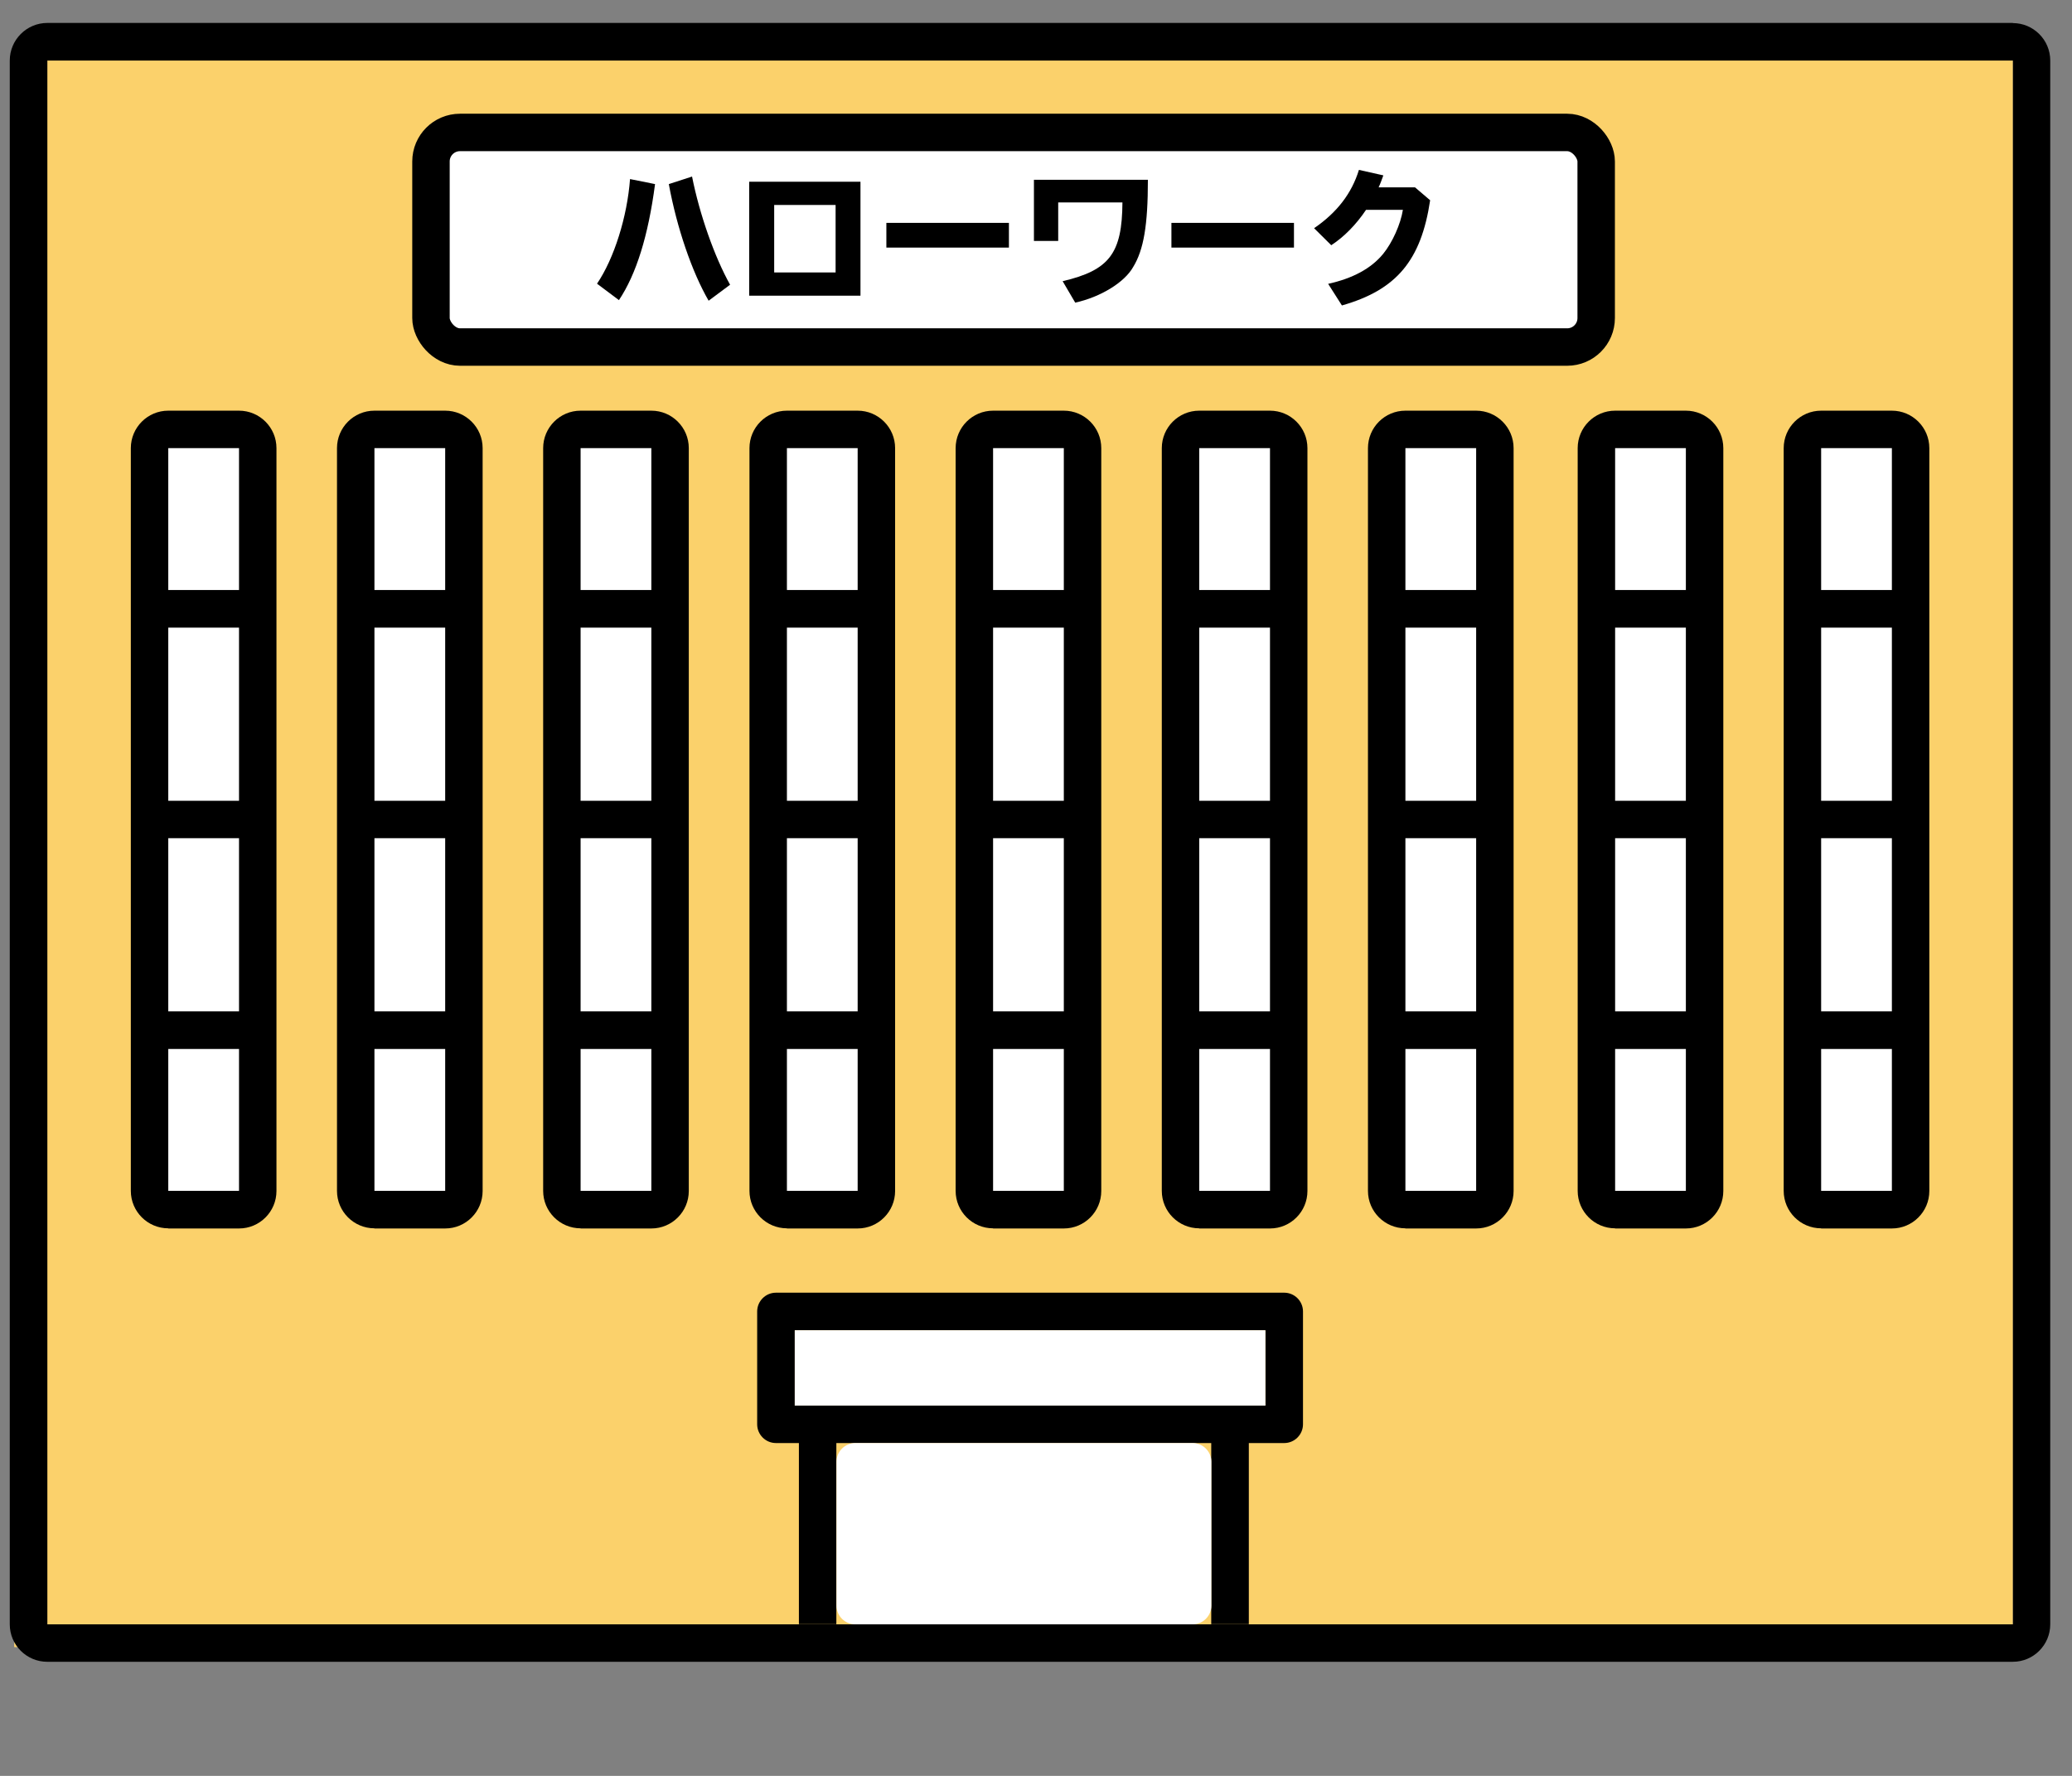 <?xml version="1.0" encoding="UTF-8"?>
<svg id="_レイヤー_2" data-name="レイヤー_2" xmlns="http://www.w3.org/2000/svg" xmlns:xlink="http://www.w3.org/1999/xlink" viewBox="0 0 140 120">
  <rect x="0" y="0" width="140" height="120" fill="#808080" stroke="none"/>
  <defs>
    <style>
      .cls-1 {
        fill: none;
      }

      .cls-2 {
        fill: #fbd16b;
      }

      .cls-3 {
        stroke: #000;
        stroke-linecap: round;
        stroke-miterlimit: 10;
        stroke-width: 2.53px;
      }

      .cls-3, .cls-4 {
        fill: #fff;
      }

      .cls-5 {
        clip-path: url(#clippath-1);
      }

      .cls-6 {
        clip-path: url(#clippath);
      }
    </style>
    <clipPath id="clippath">
      <rect class="cls-1" width="140" height="120"/>
    </clipPath>
    <clipPath id="clippath-1">
      <rect class="cls-1" width="140" height="120"/>
    </clipPath>
  </defs>
  <g id="_文字イキ" data-name="文字イキ">
    <g class="cls-6">
      <g class="cls-5">
        <g>
          <rect class="cls-2" x=".96" y="2.93" width="135.05" height="108.37"/>
          <rect class="cls-4" x="121.98" y="29.08" width="7.34" height="52.16"/>
          <rect class="cls-4" x="107.85" y="29.08" width="7.34" height="52.16"/>
          <rect class="cls-4" x="93.71" y="29.08" width="7.34" height="52.16"/>
          <rect class="cls-4" x="79.58" y="29.08" width="7.34" height="52.16"/>
          <rect class="cls-4" x="65.45" y="29.08" width="7.34" height="52.16"/>
          <rect class="cls-4" x="51.32" y="29.08" width="7.34" height="52.16"/>
          <rect class="cls-4" x="37.19" y="29.08" width="7.34" height="52.16"/>
          <rect class="cls-4" x="24.02" y="29.08" width="7.34" height="52.16"/>
          <rect class="cls-4" x="10.62" y="29.08" width="7.34" height="52.16"/>
          <g>
            <path class="cls-1" d="M120.52,30.28c0-1.4,1.14-2.53,2.53-2.53h4.78c1.4,0,2.53,1.14,2.53,2.53v50.19c0,1.4-1.14,2.53-2.53,2.53h-4.78c-1.4,0-2.53-1.14-2.53-2.53V30.28ZM106.59,30.28c0-1.4,1.14-2.53,2.53-2.53h4.78c1.4,0,2.53,1.14,2.53,2.53v50.19c0,1.4-1.14,2.53-2.53,2.53h-4.78c-1.4,0-2.53-1.14-2.53-2.53V30.28ZM92.42,30.28c0-1.4,1.14-2.53,2.53-2.53h4.78c1.4,0,2.53,1.14,2.53,2.53v50.19c0,1.4-1.14,2.53-2.53,2.53h-4.78c-1.4,0-2.53-1.14-2.53-2.53V30.28ZM78.49,30.28c0-1.4,1.14-2.53,2.53-2.53h4.78c1.4,0,2.53,1.14,2.53,2.53v50.19c0,1.4-1.14,2.53-2.53,2.53h-4.78c-1.4,0-2.53-1.14-2.53-2.53V30.28ZM64.56,30.28c0-1.4,1.14-2.53,2.53-2.53h4.78c1.4,0,2.53,1.14,2.53,2.53v50.19c0,1.4-1.14,2.53-2.53,2.53h-4.78c-1.4,0-2.53-1.14-2.53-2.53V30.28ZM50.63,30.28c0-1.4,1.14-2.53,2.53-2.53h4.78c1.4,0,2.53,1.14,2.53,2.53v50.19c0,1.4-1.14,2.53-2.53,2.53h-4.78c-1.4,0-2.53-1.14-2.53-2.53V30.28ZM36.7,30.28c0-1.4,1.14-2.53,2.53-2.53h4.78c1.4,0,2.53,1.14,2.53,2.53v50.19c0,1.4-1.14,2.53-2.53,2.53h-4.78c-1.4,0-2.53-1.14-2.53-2.53V30.28ZM22.77,30.28c0-1.4,1.14-2.53,2.53-2.53h4.78c1.4,0,2.53,1.14,2.53,2.53v50.19c0,1.4-1.14,2.53-2.53,2.53h-4.78c-1.4,0-2.53-1.14-2.53-2.53V30.28ZM8.84,30.28c0-1.4,1.14-2.53,2.53-2.53h4.78c1.4,0,2.53,1.14,2.53,2.53v50.19c0,1.4-1.14,2.53-2.53,2.53h-4.78c-1.4,0-2.53-1.14-2.53-2.53V30.28Z"/>
            <path d="M136.01,1.55H3.2C1.8,1.55.66,2.69.66,4.09v105.67c0,1.4,1.14,2.53,2.53,2.53h132.81c1.4,0,2.53-1.14,2.53-2.53V4.09c0-1.4-1.14-2.53-2.53-2.53ZM136.01,109.76H3.2V4.09h132.81v105.67Z"/>
            <path d="M11.37,83.01h4.78c1.4,0,2.53-1.14,2.53-2.53V30.28c0-1.4-1.14-2.53-2.53-2.53h-4.78c-1.4,0-2.53,1.14-2.53,2.53v50.19c0,1.4,1.14,2.53,2.53,2.53ZM11.37,30.28h4.78v9.59h-4.78v-9.59ZM11.37,42.41h4.78v11.7h-4.78v-11.7ZM11.37,56.64h4.78v11.7h-4.78v-11.7ZM11.37,70.88h4.78v9.59h-4.78v-9.59Z"/>
            <path d="M25.3,83.01h4.78c1.4,0,2.53-1.14,2.53-2.53V30.28c0-1.4-1.14-2.53-2.53-2.53h-4.78c-1.4,0-2.53,1.14-2.53,2.53v50.19c0,1.4,1.14,2.53,2.53,2.53ZM25.3,30.28h4.78v9.59h-4.78v-9.59ZM25.3,42.41h4.78v11.7h-4.78v-11.7ZM25.3,56.64h4.78v11.7h-4.78v-11.7ZM25.3,70.88h4.78v9.59h-4.78v-9.59Z"/>
            <path d="M39.23,83.01h4.78c1.4,0,2.53-1.14,2.53-2.53V30.28c0-1.4-1.14-2.53-2.53-2.53h-4.78c-1.4,0-2.53,1.14-2.53,2.53v50.19c0,1.4,1.14,2.53,2.53,2.53ZM39.23,30.28h4.78v9.59h-4.78v-9.59ZM39.23,42.41h4.78v11.7h-4.78v-11.7ZM39.23,56.64h4.78v11.7h-4.78v-11.7ZM39.23,70.88h4.78v9.59h-4.78v-9.59Z"/>
            <path d="M53.17,83.01h4.78c1.4,0,2.53-1.14,2.53-2.53V30.28c0-1.4-1.14-2.53-2.53-2.53h-4.78c-1.4,0-2.53,1.14-2.53,2.53v50.19c0,1.4,1.14,2.53,2.53,2.53ZM53.17,30.28h4.78v9.59h-4.78v-9.59ZM53.17,42.41h4.78v11.7h-4.78v-11.7ZM53.17,56.64h4.78v11.7h-4.78v-11.7ZM53.17,70.88h4.78v9.59h-4.78v-9.59Z"/>
            <path d="M67.1,83.01h4.78c1.4,0,2.53-1.14,2.53-2.53V30.28c0-1.4-1.14-2.53-2.53-2.53h-4.78c-1.4,0-2.53,1.14-2.53,2.53v50.19c0,1.4,1.14,2.53,2.53,2.53ZM67.1,30.28h4.78v9.59h-4.78v-9.59ZM67.1,42.41h4.78v11.7h-4.78v-11.7ZM67.1,56.64h4.78v11.7h-4.78v-11.7ZM67.1,70.88h4.78v9.59h-4.78v-9.59Z"/>
            <path d="M81.03,83.01h4.78c1.4,0,2.53-1.14,2.53-2.53V30.28c0-1.4-1.14-2.53-2.53-2.53h-4.78c-1.4,0-2.53,1.14-2.53,2.53v50.19c0,1.4,1.14,2.53,2.53,2.53ZM81.03,30.28h4.78v9.59h-4.78v-9.59ZM81.03,42.41h4.78v11.7h-4.78v-11.7ZM81.03,56.64h4.78v11.7h-4.78v-11.7ZM81.03,70.88h4.78v9.59h-4.78v-9.59Z"/>
            <path d="M94.96,83.01h4.78c1.4,0,2.53-1.14,2.53-2.53V30.28c0-1.4-1.14-2.53-2.53-2.53h-4.78c-1.4,0-2.53,1.14-2.53,2.53v50.19c0,1.4,1.14,2.53,2.53,2.53ZM94.96,30.28h4.78v9.59h-4.78v-9.59ZM94.96,42.41h4.78v11.7h-4.78v-11.7ZM94.96,56.64h4.78v11.7h-4.78v-11.7ZM94.96,70.88h4.78v9.59h-4.78v-9.59Z"/>
            <path d="M109.13,83.01h4.78c1.4,0,2.53-1.14,2.53-2.53V30.28c0-1.4-1.14-2.53-2.53-2.53h-4.78c-1.4,0-2.53,1.14-2.53,2.53v50.19c0,1.4,1.14,2.53,2.53,2.53ZM109.13,30.28h4.78v9.59h-4.78v-9.59ZM109.13,42.41h4.78v11.7h-4.78v-11.7ZM109.13,56.64h4.78v11.7h-4.78v-11.7ZM109.13,70.88h4.78v9.59h-4.78v-9.59Z"/>
            <path d="M123.05,83.01h4.78c1.4,0,2.53-1.14,2.53-2.53V30.28c0-1.4-1.14-2.53-2.53-2.53h-4.78c-1.4,0-2.53,1.14-2.53,2.53v50.19c0,1.4,1.14,2.53,2.53,2.53ZM123.05,30.28h4.78v9.59h-4.78v-9.59ZM123.05,42.41h4.78v11.7h-4.78v-11.7ZM123.05,56.64h4.78v11.7h-4.78v-11.7ZM123.05,70.88h4.78v9.59h-4.78v-9.59Z"/>
            <g>
              <path d="M86.77,97.51c.7,0,1.27-.57,1.27-1.27v-7.62c0-.7-.57-1.27-1.27-1.27h-34.34c-.7,0-1.27.57-1.27,1.27v7.62c0,.7.57,1.27,1.27,1.27h1.55v12.24h2.53v-12.24h25.33v12.24s2.54,0,2.54,0v-12.24h2.39ZM53.7,94.98v-5.09h31.8v5.09h-31.8Z"/>
              <path class="cls-4" d="M57.79,97.51h22.79c.7,0,1.27.57,1.27,1.27v9.71c0,.7-.57,1.27-1.27,1.27h-22.79c-.7,0-1.27-.57-1.27-1.27v-9.71c0-.7.57-1.27,1.27-1.27Z"/>
              <rect class="cls-4" x="53.7" y="89.89" width="31.8" height="5.09"/>
            </g>
          </g>
          <rect class="cls-3" x="29.12" y="8.95" width="78.73" height="14.5" rx="1.96" ry="1.96"/>
          <g>
            <path d="M40.34,19.17c1.16-1.71,2.04-4.53,2.23-7.07l1.69.34c-.46,3.5-1.27,6.09-2.44,7.84l-1.48-1.11ZM47.88,20.32c-1.13-1.95-2.15-4.94-2.69-7.88l1.57-.51c.51,2.56,1.51,5.41,2.57,7.31l-1.45,1.08Z"/>
            <path d="M58.14,12.28v7.7h-7.52v-7.7h7.52ZM52.31,18.41h4.15v-4.56h-4.15v4.56Z"/>
            <path d="M68.17,15.06v1.67h-8.28v-1.67h8.28Z"/>
            <path d="M77.56,12.16c0,3.04-.28,4.72-1,5.89-.58,1.03-2.19,2.02-3.91,2.4l-.85-1.45c3.16-.74,4.02-1.88,4.04-5.32h-4.34v2.6h-1.64v-4.13h7.7Z"/>
            <path d="M87.43,15.06v1.67h-8.28v-1.67h8.28Z"/>
            <path d="M96.63,13.54c-.61,4.06-2.27,6.05-5.96,7.1l-.93-1.46c1.67-.37,2.91-1.04,3.72-2.03.62-.76,1.18-2.01,1.33-2.97h-2.49c-.67,1-1.49,1.83-2.35,2.39l-1.16-1.15c1.55-1.06,2.54-2.35,3.03-3.94l1.65.37c-.11.29-.19.54-.32.81h2.46l1.03.88Z"/>
          </g>
        </g>
      </g>
    </g>
  </g>
</svg>